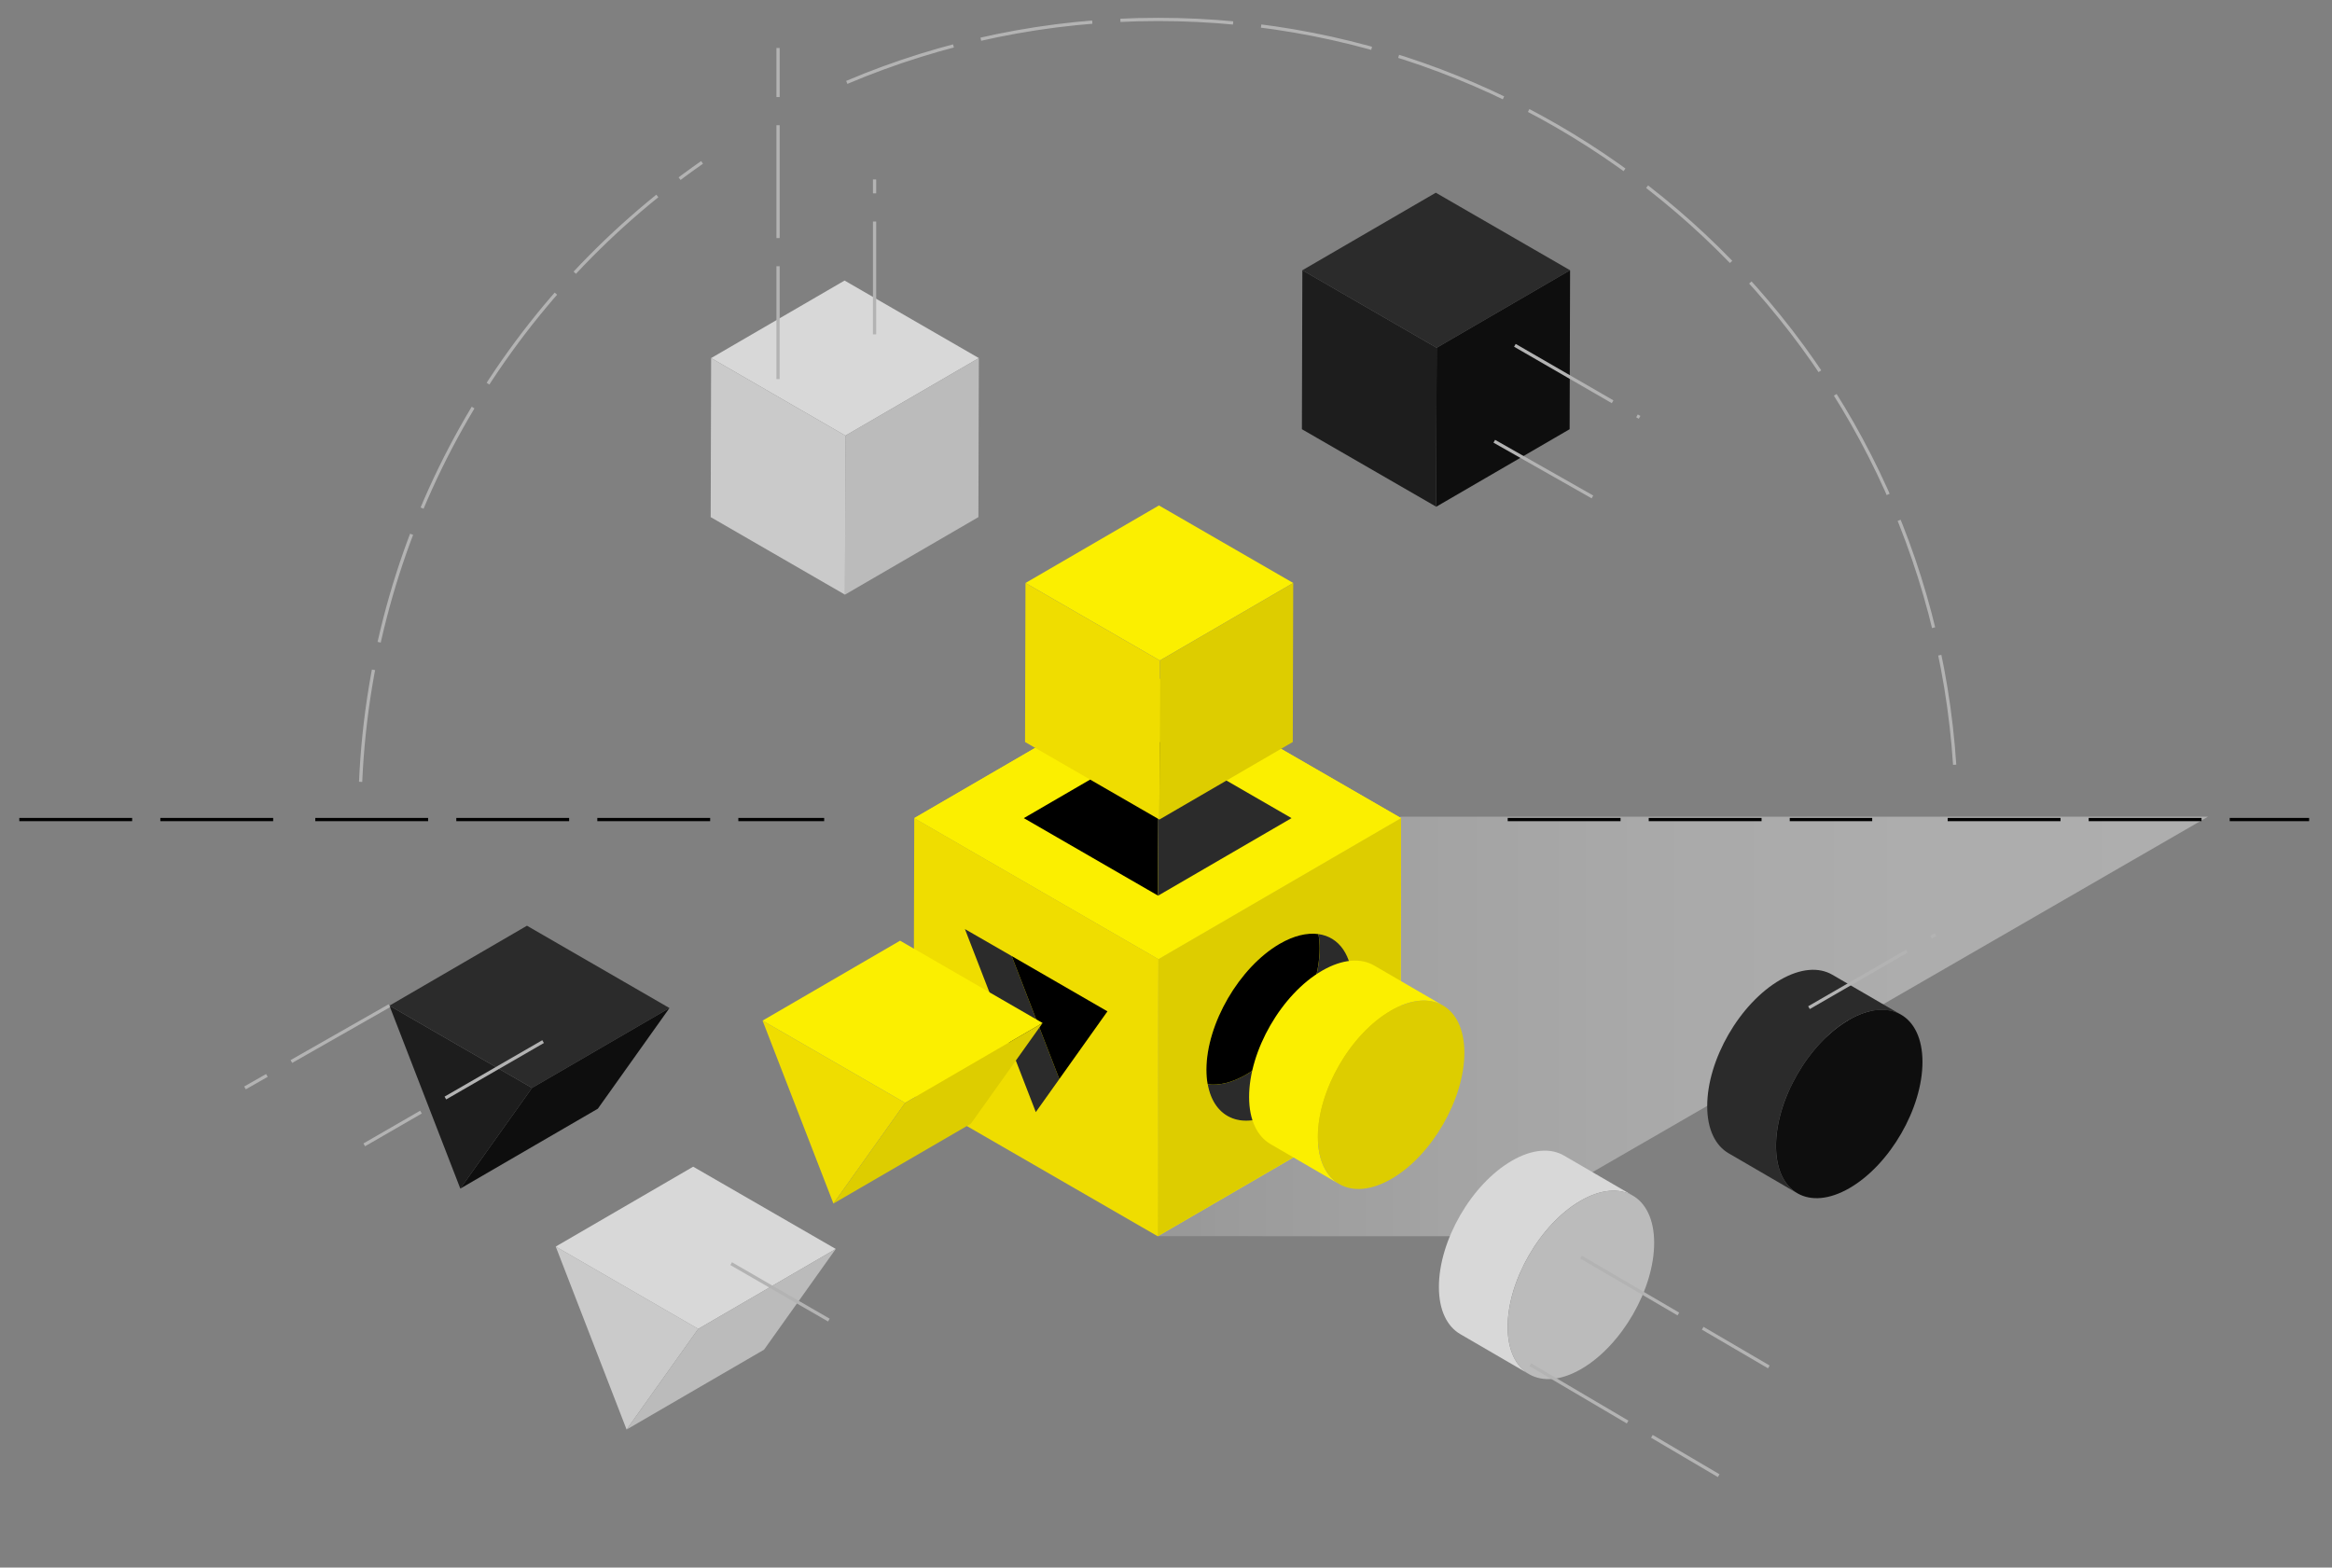 <?xml version="1.0" encoding="UTF-8"?>
<svg id="_export_" xmlns="http://www.w3.org/2000/svg" xmlns:xlink="http://www.w3.org/1999/xlink" viewBox="0 0 360 242">
  <rect x="0" y="0" width="360" height="242" fill="#808080" stroke="none"/>
  <defs>
    <clipPath id="clippath">
      <rect x=".42" y=".44" width="359.6" height="241.56" fill="none" stroke-width="0"/>
    </clipPath>
    <clipPath id="clippath-1">
      <rect x=".42" y=".44" width="359.6" height="229.93" fill="none" stroke-width="0"/>
    </clipPath>
    <clipPath id="clippath-2">
      <rect x="178.84" y="126.08" width="162.02" height="64.77" fill="none" stroke-width="0"/>
    </clipPath>
    <clipPath id="clippath-3">
      <polygon points="216.23 126.08 178.84 147.67 178.84 190.84 228.7 190.85 340.86 126.08 340.86 126.08 216.23 126.08" fill="none" stroke-width="0"/>
    </clipPath>
    <linearGradient id="linear-gradient" x1="1651.51" y1="422.87" x2="1652.31" y2="422.87" gradientTransform="translate(-330714.36 84884.33) scale(200.36 -200.36)" gradientUnits="userSpaceOnUse">
      <stop offset="0" stop-color="#c4c4c4"/>
      <stop offset=".05" stop-color="#cbcbcb"/>
      <stop offset=".25" stop-color="#e2e2e2"/>
      <stop offset=".46" stop-color="#f2f2f2"/>
      <stop offset=".69" stop-color="#fbfbfb"/>
      <stop offset="1" stop-color="#fff"/>
    </linearGradient>
    <clipPath id="clippath-4">
      <polygon points="178.84 148.07 178.72 190.85 216.17 169.08 216.29 126.3 178.84 148.07" fill="none" stroke-width="0"/>
    </clipPath>
    <clipPath id="clippath-5">
      <rect x=".42" y=".44" width="359.6" height="229.93" fill="none" stroke-width="0"/>
    </clipPath>
    <clipPath id="clippath-6">
      <rect x=".42" y=".44" width="359.6" height="241.56" fill="none" stroke-width="0"/>
    </clipPath>
  </defs>
  <g clip-path="url(#clippath)">
    <g clip-path="url(#clippath-1)">
      <g opacity=".36">
        <g clip-path="url(#clippath-2)">
          <g clip-path="url(#clippath-3)">
            <rect x="178.84" y="126.08" width="162.02" height="64.77" fill="url(#linear-gradient)" stroke-width="0"/>
          </g>
        </g>
      </g>
    </g>
    <line x1="300.67" y1="126.52" x2="356.47" y2="126.52" fill="none" stroke="#000" stroke-dasharray="0 0 17.42 4.35" stroke-miterlimit="10" stroke-width=".5"/>
    <line x1="232.75" y1="126.52" x2="289.02" y2="126.52" fill="none" stroke="#000" stroke-dasharray="0 0 17.42 4.35" stroke-miterlimit="10" stroke-width=".5"/>
    <line x1="48.67" y1="126.52" x2="127.23" y2="126.52" fill="none" stroke="#000" stroke-dasharray="0 0 17.42 4.35" stroke-miterlimit="10" stroke-width=".5"/>
    <line x1="2.98" y1="126.52" x2="42.98" y2="126.52" fill="none" stroke="#000" stroke-dasharray="0 0 17.42 4.35" stroke-miterlimit="10" stroke-width=".5"/>
    <polygon points="216.29 126.3 178.84 148.07 141.14 126.3 178.6 104.54 216.29 126.3" fill="#fbef00" stroke-width="0"/>
    <path d="M158.05,126.3l20.6-11.97,20.73,11.97-20.6,11.97-20.73-11.97ZM141.14,126.3l37.7,21.76,37.45-21.76-37.7-21.76-37.45,21.76Z" fill="#fbef00" stroke-width="0"/>
    <polygon points="158.05 126.3 178.78 138.27 178.65 114.33 158.05 126.3" stroke-width="0"/>
    <polygon points="178.78 138.27 199.38 126.3 178.65 114.33 178.78 138.27" fill="#2b2b2b" stroke-width="0"/>
    <polygon points="216.29 126.3 216.17 169.08 178.72 190.85 178.84 148.07 216.29 126.3" fill="#fbef00" stroke-width="0"/>
    <g clip-path="url(#clippath-4)">
      <path d="M197.54,145.71c6.22-3.61,11.25-.79,11.23,6.32-.02,7.1-5.08,15.8-11.3,19.41-6.22,3.62-11.25.78-11.23-6.32.02-7.11,5.08-15.8,11.3-19.41M178.67,190.93l37.55-21.82.12-42.89-37.55,21.82-.12,42.89" fill="#ddcd00" stroke-width="0"/>
      <path d="M203.54,144.2c.12.7.19,1.45.19,2.26-.02,7.1-5.08,15.8-11.3,19.41-2.21,1.28-4.26,1.75-5.99,1.51.96,5.41,5.53,7.26,11.04,4.06,6.22-3.61,11.28-12.31,11.3-19.41.01-4.59-2.08-7.39-5.23-7.83" fill="#2b2b2b" stroke-width="0"/>
      <path d="M192.42,165.87c6.22-3.61,11.28-12.31,11.3-19.41,0-.81-.06-1.56-.19-2.26-1.73-.24-3.79.23-5.99,1.51-6.22,3.62-11.28,12.31-11.3,19.41,0,.81.06,1.56.19,2.26,1.73.24,3.79-.23,5.99-1.51" stroke-width="0"/>
    </g>
    <polygon points="178.84 148.07 178.72 190.85 141.02 169.08 141.14 126.3 178.84 148.07" fill="#efdd00" stroke-width="0"/>
    <polygon points="159.9 171.68 163.53 166.58 156.18 147.59 148.96 143.43 159.9 171.68" fill="#2b2b2b" stroke-width="0"/>
    <polygon points="163.53 166.58 170.96 156.13 156.18 147.59 163.53 166.58" stroke-width="0"/>
    <g clip-path="url(#clippath-5)">
      <path d="M212.15,149.06c-2.06-1.2-4.9-1.03-8.05.79-6.25,3.61-11.29,12.35-11.27,19.52,0,3.56,1.27,6.07,3.3,7.25l10.61,6.17c-2.03-1.18-3.29-3.69-3.3-7.25-.02-7.18,5.03-15.92,11.27-19.52,3.14-1.81,5.99-1.98,8.05-.79l-10.61-6.17Z" fill="#fbef00" stroke-width="0"/>
      <path d="M214.72,156.01c6.24-3.6,11.32-.71,11.34,6.47.02,7.18-5.03,15.92-11.27,19.52-6.25,3.61-11.32.71-11.34-6.46-.02-7.18,5.02-15.92,11.27-19.52" fill="#ddcd00" stroke-width="0"/>
      <path d="M241.45,178.4c-2.06-1.2-4.9-1.03-8.05.79-6.25,3.61-11.29,12.35-11.27,19.52,0,3.56,1.27,6.07,3.3,7.25l10.61,6.17c-2.03-1.18-3.29-3.69-3.3-7.25-.02-7.18,5.03-15.92,11.27-19.52,3.14-1.81,5.99-1.98,8.05-.79l-10.61-6.17Z" fill="#d8d8d8" stroke-width="0"/>
      <path d="M244.02,185.36c6.24-3.6,11.32-.71,11.34,6.47.02,7.18-5.03,15.92-11.27,19.52-6.25,3.61-11.32.71-11.34-6.46-.02-7.18,5.02-15.92,11.27-19.52" fill="#bbb" stroke-width="0"/>
      <path d="M282.87,150.48c-2.06-1.2-4.9-1.03-8.05.79-6.25,3.61-11.29,12.35-11.27,19.52,0,3.56,1.27,6.07,3.3,7.25l10.61,6.17c-2.03-1.18-3.29-3.69-3.3-7.25-.02-7.18,5.03-15.92,11.27-19.52,3.14-1.81,5.99-1.98,8.05-.79l-10.61-6.17Z" fill="#2b2b2b" stroke-width="0"/>
      <path d="M285.44,157.43c6.24-3.6,11.32-.71,11.34,6.47.02,7.18-5.03,15.92-11.27,19.52-6.25,3.61-11.32.71-11.34-6.46-.02-7.18,5.02-15.92,11.27-19.52" fill="#0e0e0e" stroke-width="0"/>
    </g>
    <polygon points="117.72 157.56 139.73 170.26 128.66 185.8 117.72 157.56" fill="#efdd00" stroke-width="0"/>
    <polygon points="117.72 157.56 138.95 145.22 160.95 157.93 139.73 170.26 117.72 157.56" fill="#fbef00" stroke-width="0"/>
    <polygon points="139.73 170.26 160.95 157.93 149.88 173.47 128.66 185.8 139.73 170.26" fill="#ddcd00" stroke-width="0"/>
    <polygon points="85.79 192.44 107.79 205.15 96.73 220.69 85.79 192.44" fill="#cacaca" stroke-width="0"/>
    <polygon points="85.79 192.44 107.01 180.11 129.02 192.81 107.79 205.15 85.79 192.44" fill="#d8d8d8" stroke-width="0"/>
    <polygon points="107.79 205.15 129.02 192.81 117.95 208.36 96.73 220.69 107.79 205.15" fill="#bbb" stroke-width="0"/>
    <polygon points="60.12 155.25 82.13 167.95 71.06 183.49 60.12 155.25" fill="#1d1d1d" stroke-width="0"/>
    <polygon points="60.12 155.25 81.35 142.91 103.35 155.62 82.13 167.95 60.12 155.25" fill="#2b2b2b" stroke-width="0"/>
    <polygon points="82.13 167.95 103.35 155.62 92.29 171.16 71.06 183.49 82.13 167.95" fill="#0e0e0e" stroke-width="0"/>
    <polygon points="199.64 90 179.05 101.97 158.31 90 178.91 78.03 199.64 90" fill="#fbef00" stroke-width="0"/>
    <polygon points="199.64 90 199.57 114.55 178.98 126.52 179.05 101.97 199.64 90" fill="#ddcd00" stroke-width="0"/>
    <polygon points="179.05 101.97 178.98 126.52 158.24 114.55 158.31 90 179.05 101.97" fill="#efdd00" stroke-width="0"/>
    <polygon points="151.11 55.28 130.51 67.25 109.78 55.28 130.38 43.31 151.11 55.28" fill="#d8d8d8" stroke-width="0"/>
    <polygon points="151.11 55.28 151.04 79.83 130.44 91.8 130.51 67.25 151.11 55.28" fill="#bbb" stroke-width="0"/>
    <polygon points="130.51 67.25 130.44 91.8 109.71 79.83 109.78 55.28 130.51 67.25" fill="#cacaca" stroke-width="0"/>
    <polygon points="242.38 41.72 221.78 53.69 201.05 41.72 221.65 29.75 242.38 41.72" fill="#2b2b2b" stroke-width="0"/>
    <polygon points="242.38 41.72 242.31 66.26 221.71 78.23 221.78 53.69 242.38 41.72" fill="#0e0e0e" stroke-width="0"/>
    <polygon points="221.78 53.69 221.72 78.23 200.98 66.26 201.05 41.72 221.78 53.69" fill="#1d1d1d" stroke-width="0"/>
    <line x1="233.86" y1="53.31" x2="253.11" y2="64.43" fill="none" stroke="#b3b3b3" stroke-dasharray="0 0 17.42 4.35" stroke-miterlimit="10" stroke-width=".5"/>
    <line x1="230.68" y1="68.12" x2="249.51" y2="78.8" fill="none" stroke="#b3b3b3" stroke-dasharray="0 0 17.42 4.35" stroke-miterlimit="10" stroke-width=".5"/>
    <line x1="120.11" y1="58.52" x2="120.11" y2="7.41" fill="none" stroke="#b3b3b3" stroke-dasharray="0 0 17.42 4.35" stroke-miterlimit="10" stroke-width=".5"/>
    <line x1="135.01" y1="51.62" x2="135.01" y2="27.7" fill="none" stroke="#b3b3b3" stroke-dasharray="0 0 17.42 4.35" stroke-miterlimit="10" stroke-width=".5"/>
    <line x1="83.84" y1="160.8" x2="56.23" y2="176.74" fill="none" stroke="#b3b3b3" stroke-dasharray="0 0 17.42 4.35" stroke-miterlimit="10" stroke-width=".5"/>
    <line x1="60.12" y1="155.25" x2="37.82" y2="167.95" fill="none" stroke="#b3b3b3" stroke-dasharray="0 0 17.42 4.35" stroke-miterlimit="10" stroke-width=".5"/>
    <line x1="244.06" y1="194.06" x2="273.06" y2="211.02" fill="none" stroke="#b3b3b3" stroke-dasharray="0 0 17.42 4.35" stroke-miterlimit="10" stroke-width=".5"/>
    <line x1="236.25" y1="210.69" x2="265.32" y2="227.81" fill="none" stroke="#b3b3b3" stroke-dasharray="0 0 17.42 4.35" stroke-miterlimit="10" stroke-width=".5"/>
    <line x1="279.26" y1="155.56" x2="298.79" y2="144.28" fill="none" stroke="#b3b3b3" stroke-dasharray="0 0 17.42 4.35" stroke-miterlimit="10" stroke-width=".5"/>
    <g clip-path="url(#clippath-6)">
      <path d="M130.72,12.72c14.77-6.26,31.01-9.72,48.06-9.72,65.31,0,118.76,50.81,122.97,115.06" fill="none" stroke="#b3b3b3" stroke-dasharray="0 0 17.42 4.35" stroke-miterlimit="10" stroke-width=".5"/>
      <path d="M55.67,120.7c1.75-39.6,22.19-74.35,52.71-95.63" fill="none" stroke="#b3b3b3" stroke-dasharray="0 0 17.42 4.35" stroke-miterlimit="10" stroke-width=".5"/>
    </g>
    <line x1="112.87" y1="195.08" x2="131.28" y2="205.71" fill="none" stroke="#b3b3b3" stroke-dasharray="0 0 17.42 4.35" stroke-miterlimit="10" stroke-width=".5"/>
  </g>
</svg>